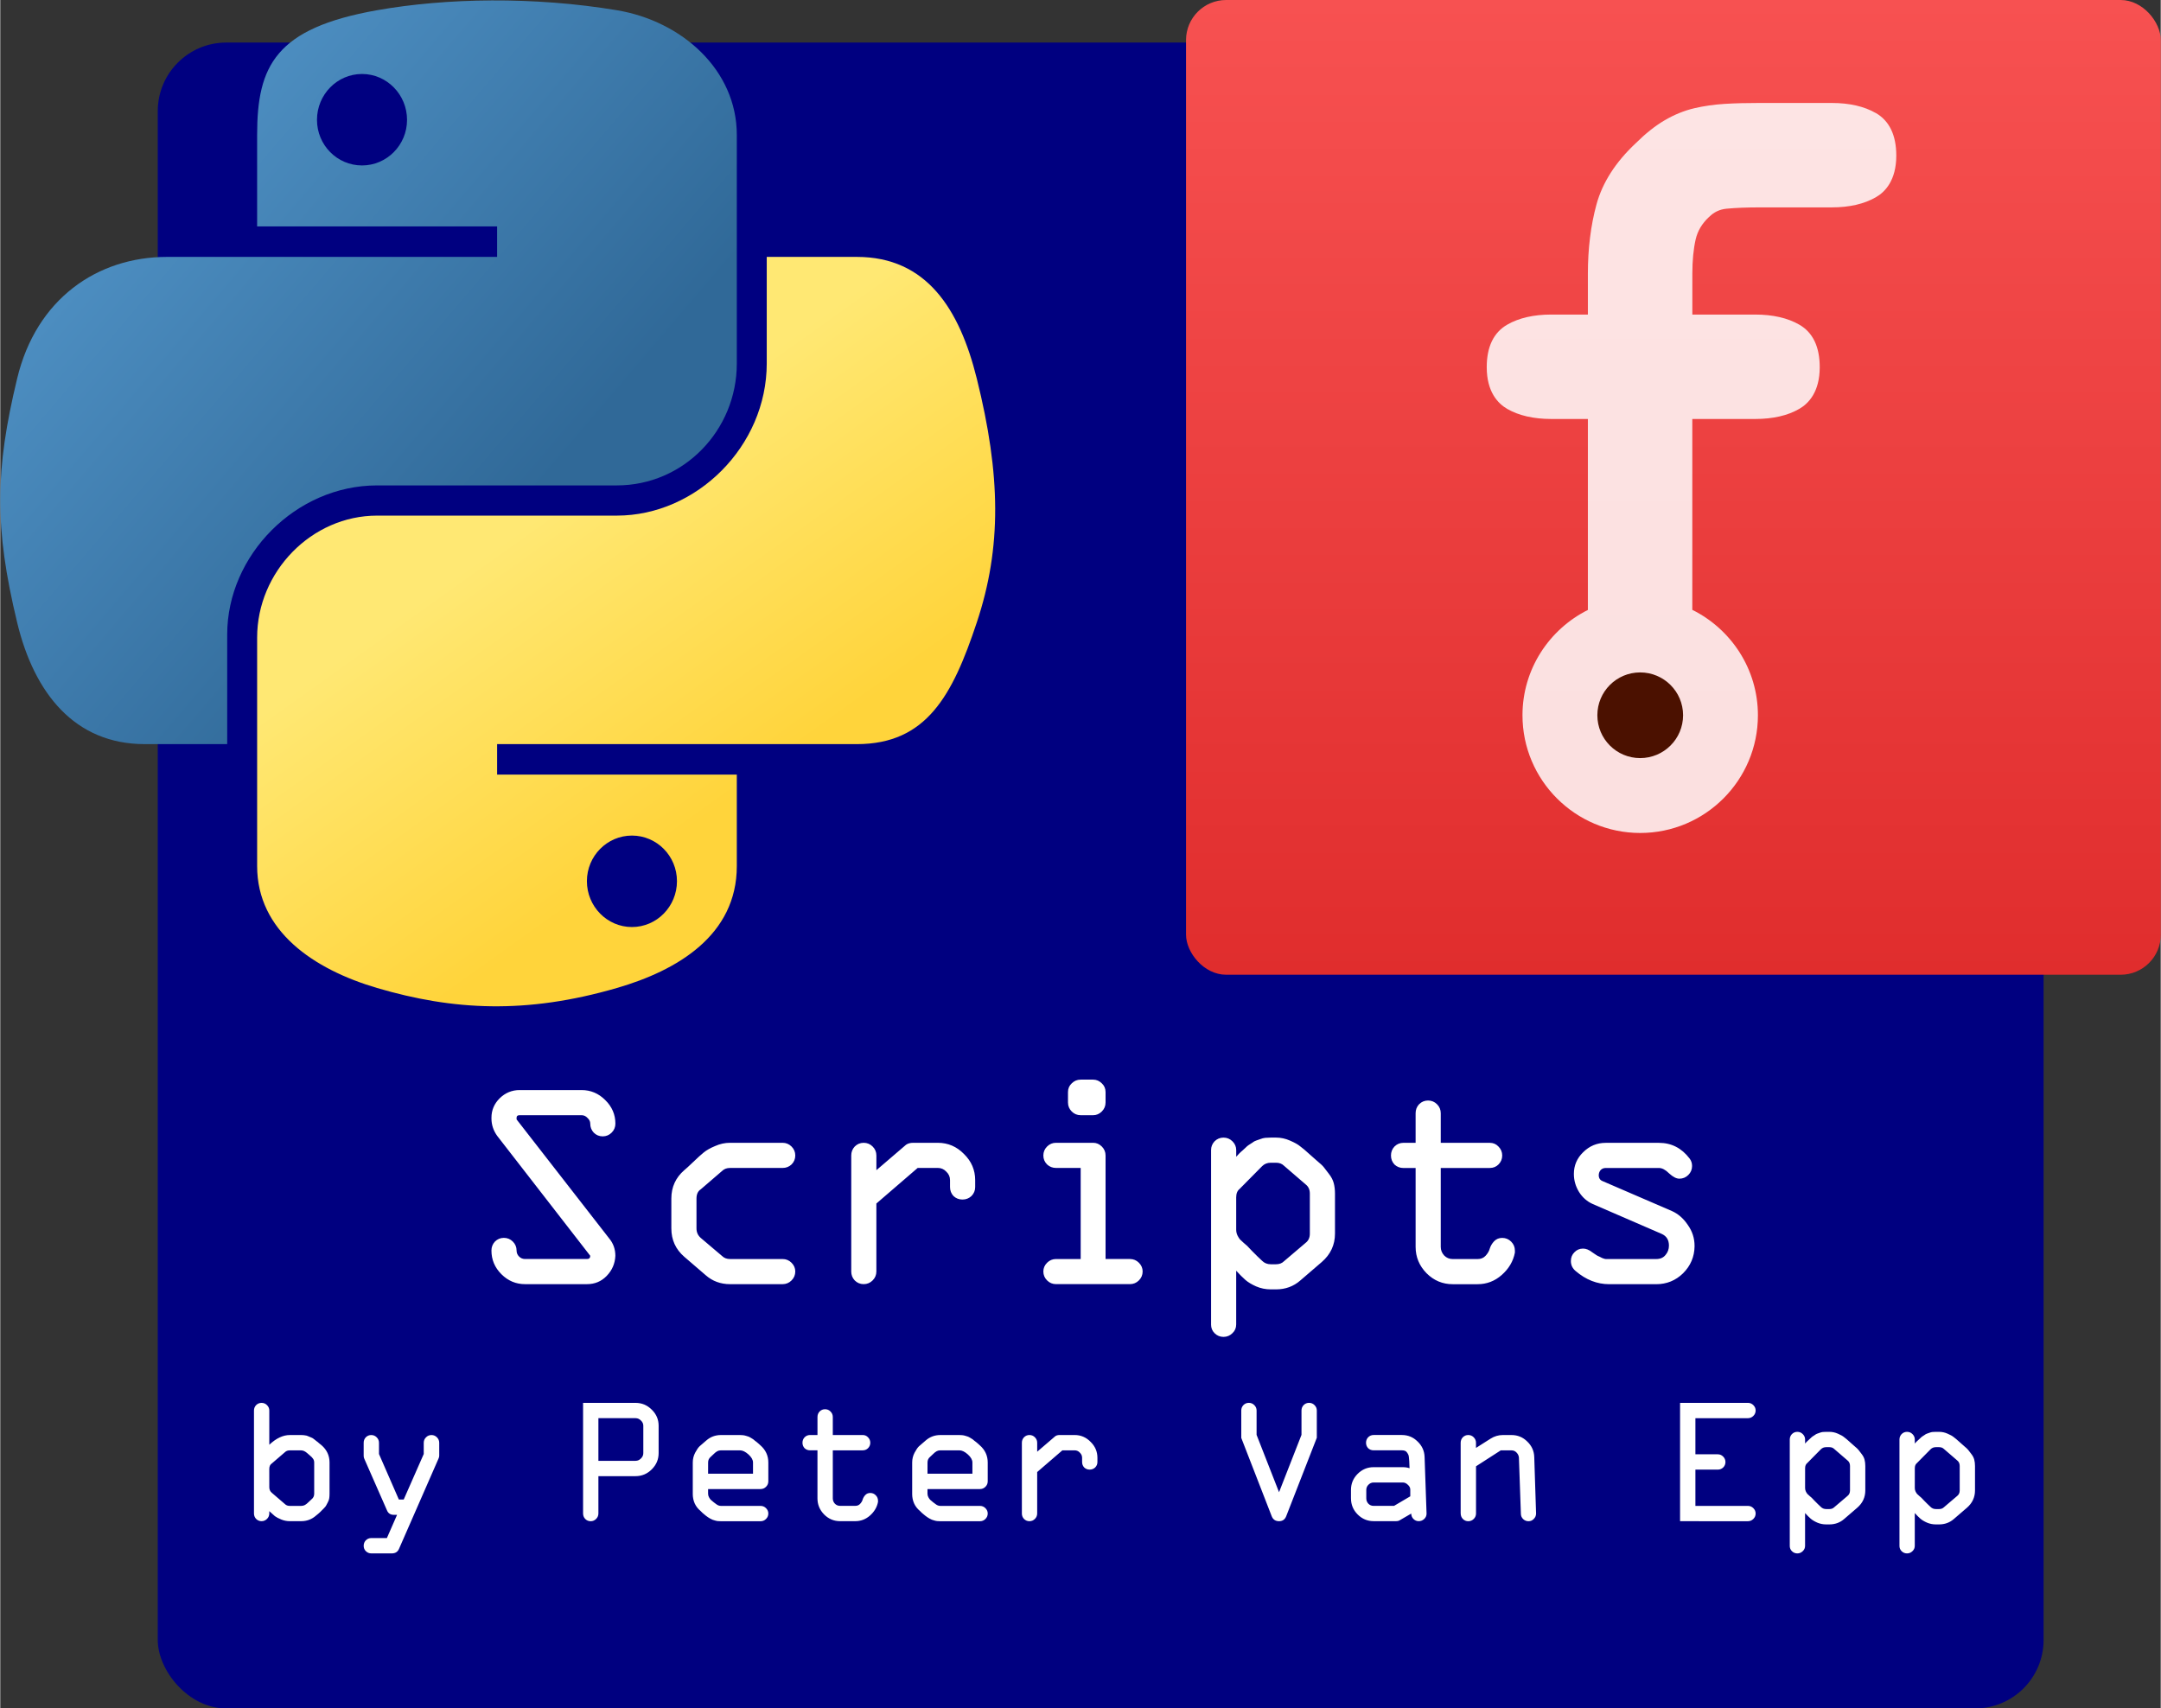 <?xml version="1.0" encoding="UTF-8" standalone="no"?>
<svg
   height="1.31in"
   width="1.657in"
   version="1.1"
   id="svg3"
   sodipodi:docname="fritzing.svg"
   xml:space="preserve"
   inkscape:version="1.4 (86a8ad7, 2024-10-11)"
   viewBox="0 0 1657.037 1310.358"
   xmlns:inkscape="http://www.inkscape.org/namespaces/inkscape"
   xmlns:sodipodi="http://sodipodi.sourceforge.net/DTD/sodipodi-0.dtd"
   xmlns:xlink="http://www.w3.org/1999/xlink"
   xmlns="http://www.w3.org/2000/svg"
   xmlns:svg="http://www.w3.org/2000/svg"><rect x="0" y="0" width="1657.037" height="1310.358" fill="#333333" stroke="none"/><defs
     id="defs3"><linearGradient
       id="linearGradient4684"><stop
         style="stop-color:#000000;stop-opacity:1"
         offset="0"
         id="stop4686" /><stop
         style="stop-color:#343434;stop-opacity:1"
         offset="1"
         id="stop4688" /></linearGradient><linearGradient
       id="linearGradient5048"><stop
         style="stop-color:#000000;stop-opacity:0"
         offset="0"
         id="stop5050" /><stop
         style="stop-color:#000000;stop-opacity:1"
         offset="0.5"
         id="stop5056" /><stop
         style="stop-color:#000000;stop-opacity:0"
         offset="1"
         id="stop5052" /></linearGradient><linearGradient
       id="linearGradient2937"><stop
         style="stop-color:#333333;stop-opacity:1"
         offset="0"
         id="stop2939" /><stop
         style="stop-color:#474747;stop-opacity:1"
         offset="1"
         id="stop2941" /></linearGradient><linearGradient
       id="linearGradient2929"><stop
         style="stop-color:#737373;stop-opacity:1"
         offset="0"
         id="stop2931" /><stop
         style="stop-color:#73a424;stop-opacity:1"
         offset="1"
         id="stop2933" /></linearGradient><linearGradient
       id="linearGradient5464"><stop
         style="stop-color:#73d216;stop-opacity:1"
         offset="0"
         id="stop5466" /><stop
         style="stop-color:#ffffff;stop-opacity:1"
         offset="1"
         id="stop5468" /></linearGradient><linearGradient
       id="linearGradient4360"><stop
         style="stop-color:#d8d8d8;stop-opacity:0"
         offset="0"
         id="stop4362" /><stop
         style="stop-color:#ffffff;stop-opacity:1"
         offset="1"
         id="stop4364" /></linearGradient><linearGradient
       x1="21.314"
       y1="10.795"
       x2="13.984"
       y2="10.795"
       id="linearGradient6447"
       xlink:href="#linearGradient5464"
       gradientUnits="userSpaceOnUse"
       gradientTransform="matrix(1,0,0,1.411,0,-7.197)"
       spreadMethod="reflect" /><linearGradient
       x1="27.165"
       y1="41.576"
       x2="37.25"
       y2="33.886"
       id="linearGradient3645"
       xlink:href="#linearGradient4360"
       gradientUnits="userSpaceOnUse"
       spreadMethod="reflect" /><linearGradient
       x1="40.752"
       y1="43.994"
       x2="7.595"
       y2="4.219"
       id="linearGradient3326"
       xlink:href="#linearGradient2937"
       gradientUnits="userSpaceOnUse"
       gradientTransform="matrix(0.889,0,0,0.782,0.623,7.647)" /><linearGradient
       inkscape:collect="always"
       xlink:href="#a"
       id="linearGradient1"
       gradientUnits="userSpaceOnUse"
       gradientTransform="matrix(1.595,0,0,1.595,84.913,-2.392)"
       x1="24.814"
       y1="46.5"
       x2="24.814"
       y2="1.5" /><linearGradient
       id="linearGradient2795"><stop
         style="stop-color:#b8b8b8;stop-opacity:0.498;"
         offset="0"
         id="stop2797" /><stop
         style="stop-color:#7f7f7f;stop-opacity:0;"
         offset="1"
         id="stop2799" /></linearGradient><linearGradient
       id="linearGradient2787"><stop
         style="stop-color:#7f7f7f;stop-opacity:0.5;"
         offset="0"
         id="stop2789" /><stop
         style="stop-color:#7f7f7f;stop-opacity:0;"
         offset="1"
         id="stop2791" /></linearGradient><linearGradient
       id="linearGradient3676"><stop
         style="stop-color:#b2b2b2;stop-opacity:0.5;"
         offset="0"
         id="stop3678" /><stop
         style="stop-color:#b3b3b3;stop-opacity:0;"
         offset="1"
         id="stop3680" /></linearGradient><linearGradient
       id="linearGradient3236"><stop
         style="stop-color:#f4f4f4;stop-opacity:1"
         offset="0"
         id="stop3244" /><stop
         style="stop-color:white;stop-opacity:1"
         offset="1"
         id="stop3240" /></linearGradient><linearGradient
       id="linearGradient4671"><stop
         style="stop-color:#ffd43b;stop-opacity:1;"
         offset="0"
         id="stop4673" /><stop
         style="stop-color:#ffe873;stop-opacity:1"
         offset="1"
         id="stop4675" /></linearGradient><linearGradient
       id="linearGradient4689"><stop
         style="stop-color:#5a9fd4;stop-opacity:1;"
         offset="0"
         id="stop4691" /><stop
         style="stop-color:#306998;stop-opacity:1;"
         offset="1"
         id="stop4693" /></linearGradient><linearGradient
       x1="224.24"
       y1="144.757"
       x2="-65.309"
       y2="144.757"
       id="linearGradient2987"
       xlink:href="#linearGradient4671"
       gradientUnits="userSpaceOnUse"
       gradientTransform="translate(100.27,99.611)" /><linearGradient
       x1="172.942"
       y1="77.476"
       x2="26.67"
       y2="76.313"
       id="linearGradient2990"
       xlink:href="#linearGradient4689"
       gradientUnits="userSpaceOnUse"
       gradientTransform="translate(100.27,99.611)" /><linearGradient
       inkscape:collect="always"
       xlink:href="#linearGradient4671"
       id="linearGradient2255"
       gradientUnits="userSpaceOnUse"
       gradientTransform="matrix(0.563,0,0,0.568,-11.597,-7.61)"
       x1="224.24"
       y1="144.757"
       x2="-65.309"
       y2="144.757" /><linearGradient
       inkscape:collect="always"
       xlink:href="#linearGradient4689"
       id="linearGradient2258"
       gradientUnits="userSpaceOnUse"
       gradientTransform="matrix(0.563,0,0,0.568,-11.597,-7.61)"
       x1="172.942"
       y1="76.176"
       x2="26.67"
       y2="76.313" /><radialGradient
       inkscape:collect="always"
       xlink:href="#linearGradient2795"
       id="radialGradient2801"
       cx="61.519"
       cy="132.286"
       fx="61.519"
       fy="132.286"
       r="29.037"
       gradientTransform="matrix(1,0,0,0.178,0,108.743)"
       gradientUnits="userSpaceOnUse" /><linearGradient
       inkscape:collect="always"
       xlink:href="#linearGradient4671"
       id="linearGradient1475"
       gradientUnits="userSpaceOnUse"
       gradientTransform="matrix(0.563,0,0,0.568,-9.4,-5.305)"
       x1="150.961"
       y1="192.352"
       x2="112.031"
       y2="137.273" /><linearGradient
       inkscape:collect="always"
       xlink:href="#linearGradient4689"
       id="linearGradient1478"
       gradientUnits="userSpaceOnUse"
       gradientTransform="matrix(0.563,0,0,0.568,-9.4,-5.305)"
       x1="26.649"
       y1="20.604"
       x2="135.665"
       y2="114.398" /></defs><sodipodi:namedview
     id="namedview3"
     pagecolor="#ffffff"
     bordercolor="#000000"
     borderopacity="0.25"
     inkscape:showpageshadow="2"
     inkscape:pageopacity="0.0"
     inkscape:pagecheckerboard="0"
     inkscape:deskcolor="#d1d1d1"
     inkscape:zoom="3.0885417"
     inkscape:cx="101.50422"
     inkscape:cy="51.966273"
     inkscape:window-width="1920"
     inkscape:window-height="974"
     inkscape:window-x="-11"
     inkscape:window-y="-11"
     inkscape:window-maximized="1"
     inkscape:current-layer="svg3"
     inkscape:document-units="in" /><linearGradient
     id="a"
     gradientUnits="userSpaceOnUse"
     x1="24.814"
     x2="24.814"
     y1="46.5"
     y2="1.5"
     gradientTransform="matrix(2.726,0,0,2.726,-4.089,-4.089)"><stop
       offset="0"
       stop-color="#e02d2d"
       id="stop1" /><stop
       offset="1"
       stop-color="#f75151"
       id="stop2" /></linearGradient><g
     id="g2"
     transform="matrix(10.417,0,0,10.417,2.9289415e-6,-1.1546721e-6)"><rect
       fill="url(#a)"
       height="122.661"
       ry="5.045"
       stroke-width="1.096"
       width="138.85"
       x="11.596"
       y="3.133"
       id="rect2"
       style="fill:#000080;fill-opacity:1" /><rect
       fill="url(#a)"
       height="71.77"
       ry="2.952"
       stroke-width="0.603"
       width="71.77"
       x="87.305"
       y="1.2261962e-07"
       id="rect1"
       style="fill:url(#linearGradient1)" /><g
       stroke-width="0.34"
       id="g3"
       transform="matrix(1.572,0,0,1.572,86.795,-3.271)"><path
         d="m 32.632,7.376 c -0.545,-0.314 -1.237,-0.472 -2.059,-0.472 h -3.429 c -0.563,0 -1.097,0.012 -1.583,0.042 -0.495,0.03 -0.975,0.099 -1.425,0.203 -0.476,0.112 -0.946,0.302 -1.399,0.569 -0.443,0.26 -0.897,0.622 -1.35,1.072 -0.945,0.885 -1.561,1.848 -1.839,2.87 -0.266,0.976 -0.402,2.065 -0.402,3.239 v 1.915 h -1.716 c -0.822,0 -1.519,0.16 -2.06,0.472 -0.637,0.366 -0.961,1.037 -0.961,1.993 0,1.16 0.525,1.702 0.961,1.955 0.541,0.311 1.237,0.471 2.06,0.471 h 1.716 v 8.945 c -1.811,0.905 -3.063,2.775 -3.063,4.932 0,3.044 2.477,5.514 5.513,5.514 3.041,0 5.514,-2.47 5.514,-5.514 0,-2.162 -1.255,-4.034 -3.073,-4.937 v -8.94 h 2.947 c 0.826,0 1.523,-0.16 2.062,-0.473 0.437,-0.251 0.959,-0.793 0.959,-1.953 0,-0.957 -0.321,-1.628 -0.959,-1.993 -0.539,-0.311 -1.236,-0.472 -2.062,-0.472 H 24.039 v -1.915 c 0,-0.61 0.052,-1.153 0.156,-1.609 0.094,-0.398 0.294,-0.734 0.615,-1.037 l 0.007,-0.006 0.009,-0.006 c 0.227,-0.228 0.493,-0.354 0.814,-0.385 0.42,-0.041 0.958,-0.062 1.589,-0.062 h 3.345 c 0.822,0 1.519,-0.162 2.059,-0.474 0.436,-0.248 0.958,-0.794 0.958,-1.952 0,-0.956 -0.324,-1.628 -0.958,-1.994 z"
         fill="#ffffff"
         fill-opacity="0.847"
         id="path2" /><path
         d="m 21.595,33.576 c -1.107,0 -2.005,0.897 -2.005,2.006 0,1.109 0.897,2.007 2.005,2.007 1.108,0 2.01,-0.898 2.01,-2.007 0,-1.109 -0.902,-2.006 -2.01,-2.006 z"
         fill="#4b1100"
         id="path3" /></g><g
       id="g1"
       transform="matrix(0.659,0,0,0.659,-3.686,-4.185)"><path
         style="fill:url(#linearGradient1478);fill-opacity:1"
         d="m 60.51,6.398 c -4.584,0.021 -8.961,0.412 -12.812,1.094 C 36.351,9.496 34.291,13.692 34.291,21.429 v 10.219 h 26.812 v 3.406 h -26.812 -10.062 c -7.792,0 -14.616,4.684 -16.75,13.594 -2.462,10.213 -2.571,16.586 0,27.25 1.906,7.938 6.458,13.594 14.25,13.594 h 9.219 v -12.25 c 0,-8.85 7.657,-16.656 16.75,-16.656 h 26.781 c 7.455,0 13.406,-6.138 13.406,-13.625 v -25.531 c 0,-7.266 -6.13,-12.725 -13.406,-13.938 -4.606,-0.767 -9.385,-1.115 -13.969,-1.094 z m -14.5,8.219 c 2.77,0 5.031,2.299 5.031,5.125 -2e-6,2.816 -2.262,5.094 -5.031,5.094 -2.779,-1e-6 -5.031,-2.277 -5.031,-5.094 -1e-6,-2.826 2.252,-5.125 5.031,-5.125 z"
         id="path1948" /><path
         style="fill:url(#linearGradient1475);fill-opacity:1"
         d="m 91.229,35.054 v 11.906 c 0,9.231 -7.826,17 -16.75,17 h -26.781 c -7.336,0 -13.406,6.278 -13.406,13.625 v 25.531 c 0,7.266 6.319,11.54 13.406,13.625 8.487,2.496 16.626,2.947 26.781,0 6.75,-1.954 13.406,-5.888 13.406,-13.625 V 92.898 h -26.781 v -3.406 h 26.781 13.406 c 7.792,0 10.696,-5.435 13.406,-13.594 2.799,-8.399 2.68,-16.476 0,-27.25 -1.926,-7.757 -5.604,-13.594 -13.406,-13.594 z m -15.062,64.656 c 2.779,3e-6 5.031,2.277 5.031,5.094 -2e-6,2.826 -2.252,5.125 -5.031,5.125 -2.77,0 -5.031,-2.299 -5.031,-5.125 2e-6,-2.816 2.262,-5.094 5.031,-5.094 z"
         id="path1950" /></g><path
       d="m 36.164,92.079 q 0,-0.385 0.256,-0.66 0.275,-0.275 0.66,-0.275 0.385,0 0.66,0.275 0.275,0.275 0.275,0.66 0,0.257 0.183,0.44 0.183,0.183 0.44,0.183 h 4.562 q 0.238,0 0.238,-0.238 L 36.586,83.633 q -0.421,-0.586 -0.421,-1.282 v -0.055 q 0,-0.824 0.605,-1.429 0.623,-0.605 1.466,-0.605 h 4.562 q 1.008,0 1.741,0.733 0.751,0.733 0.751,1.741 0,0.385 -0.275,0.66 -0.275,0.275 -0.66,0.275 -0.385,0 -0.66,-0.275 -0.256,-0.275 -0.256,-0.66 0,-0.238 -0.202,-0.421 -0.183,-0.202 -0.44,-0.202 h -4.562 q -0.22,0 -0.22,0.183 v 0.055 0.073 l 6.815,8.758 q 0.458,0.55 0.458,1.282 -0.037,0.861 -0.641,1.484 -0.586,0.605 -1.447,0.605 h -4.562 q -1.008,0 -1.741,-0.733 -0.733,-0.733 -0.733,-1.741 z m 13.246,-1.631 v -2.199 q 0,-1.264 0.953,-2.089 0.202,-0.165 0.66,-0.605 0.476,-0.458 0.769,-0.696 0.311,-0.256 0.843,-0.476 0.531,-0.238 1.099,-0.238 h 3.866 q 0.385,0 0.66,0.275 0.275,0.275 0.275,0.66 0,0.385 -0.275,0.66 -0.275,0.257 -0.66,0.257 h -3.866 q -0.366,0 -0.586,0.22 l -1.576,1.356 q -0.311,0.202 -0.311,0.678 v 2.199 q 0,0.421 0.311,0.696 l 1.576,1.337 q 0.22,0.22 0.586,0.22 h 3.866 q 0.385,0 0.66,0.275 0.275,0.275 0.275,0.641 0,0.385 -0.275,0.66 -0.275,0.275 -0.66,0.275 h -3.866 q -1.044,0 -1.795,-0.66 l -1.576,-1.356 q -0.953,-0.824 -0.953,-2.089 z m 13.246,3.17 v -8.538 q 0,-0.385 0.256,-0.66 0.275,-0.275 0.66,-0.275 0.385,0 0.66,0.275 0.275,0.275 0.275,0.66 v 1.081 l 2.18,-1.869 q 0.202,-0.147 0.531,-0.147 h 1.814 q 1.118,0 1.924,0.824 0.824,0.806 0.824,1.924 v 0.513 q 0,0.385 -0.275,0.66 -0.275,0.257 -0.66,0.257 -0.385,0 -0.66,-0.257 -0.256,-0.275 -0.256,-0.66 v -0.513 q 0,-0.366 -0.275,-0.623 -0.256,-0.275 -0.623,-0.275 h -1.484 l -3.041,2.62 v 5.002 q 0,0.385 -0.275,0.66 -0.275,0.275 -0.66,0.275 -0.385,0 -0.66,-0.275 -0.256,-0.275 -0.256,-0.66 z m 14.144,0 q 0,-0.366 0.275,-0.641 0.275,-0.275 0.66,-0.275 h 1.814 v -6.706 h -1.814 q -0.385,0 -0.66,-0.257 -0.275,-0.275 -0.275,-0.66 0,-0.385 0.275,-0.66 0.275,-0.275 0.66,-0.275 h 2.73 q 0.366,0 0.641,0.275 0.275,0.275 0.275,0.66 v 7.622 h 1.795 q 0.385,0 0.66,0.275 0.275,0.275 0.275,0.641 0,0.385 -0.275,0.66 -0.275,0.275 -0.66,0.275 h -5.441 q -0.385,0 -0.66,-0.275 -0.275,-0.275 -0.275,-0.66 z m 1.814,-12.44 v -0.769 q 0,-0.385 0.275,-0.641 0.275,-0.275 0.66,-0.275 h 0.916 q 0.366,0 0.641,0.275 0.275,0.256 0.275,0.641 v 0.769 q 0,0.385 -0.275,0.66 -0.275,0.275 -0.641,0.275 h -0.916 q -0.385,0 -0.66,-0.275 -0.275,-0.275 -0.275,-0.66 z m 10.535,16.343 v -12.843 q 0,-0.366 0.256,-0.641 0.275,-0.275 0.66,-0.275 0.385,0 0.66,0.275 0.275,0.275 0.275,0.641 v 0.495 q 0.037,-0.037 0.202,-0.22 0.183,-0.183 0.238,-0.22 0.055,-0.055 0.22,-0.202 0.165,-0.165 0.256,-0.22 0.092,-0.055 0.256,-0.165 0.165,-0.128 0.293,-0.165 0.147,-0.055 0.311,-0.11 0.183,-0.073 0.366,-0.092 0.202,-0.018 0.403,-0.018 h 0.385 q 0.531,0 1.026,0.22 0.513,0.22 0.751,0.421 0.256,0.183 0.715,0.605 0.037,0.037 0.476,0.421 0.44,0.366 0.55,0.513 0.11,0.128 0.366,0.476 0.275,0.348 0.366,0.696 0.092,0.348 0.092,0.769 v 2.95 q 0,1.246 -0.971,2.089 l -1.576,1.356 q -0.751,0.66 -1.795,0.66 h -0.385 q -0.568,0 -1.081,-0.22 -0.495,-0.22 -0.788,-0.476 -0.293,-0.257 -0.678,-0.678 v 3.957 q 0,0.385 -0.275,0.641 -0.275,0.275 -0.66,0.275 -0.385,0 -0.66,-0.275 -0.256,-0.256 -0.256,-0.641 z m 1.85,-6.98 q 0,0.22 0.092,0.421 0.092,0.183 0.183,0.293 0.092,0.092 0.275,0.257 0.202,0.165 0.256,0.22 0.128,0.128 0.348,0.366 0.22,0.22 0.403,0.403 0.183,0.183 0.348,0.33 0.256,0.257 0.641,0.257 h 0.385 q 0.366,0 0.586,-0.22 l 1.594,-1.356 q 0.311,-0.238 0.311,-0.678 v -2.95 q 0,-0.44 -0.311,-0.678 l -1.594,-1.374 q -0.22,-0.22 -0.586,-0.22 h -0.385 q -0.385,0 -0.641,0.257 l -1.649,1.667 q -0.256,0.202 -0.256,0.623 z m 11.652,-4.8 q -0.256,-0.275 -0.256,-0.66 0,-0.385 0.256,-0.66 0.275,-0.275 0.66,-0.275 h 0.898 v -2.18 q 0,-0.385 0.256,-0.66 0.275,-0.275 0.66,-0.275 0.385,0 0.66,0.275 0.275,0.275 0.275,0.66 v 2.18 h 3.609 q 0.385,0 0.641,0.275 0.275,0.275 0.275,0.66 0,0.385 -0.275,0.66 -0.257,0.257 -0.641,0.257 h -3.609 v 5.808 q 0,0.366 0.256,0.641 0.257,0.257 0.623,0.257 h 1.832 q 0.366,0 0.586,-0.238 0.238,-0.257 0.311,-0.531 0.092,-0.293 0.311,-0.531 0.238,-0.257 0.605,-0.257 0.385,0 0.66,0.275 0.275,0.275 0.275,0.66 v 0.147 q -0.183,0.953 -0.971,1.649 -0.769,0.678 -1.777,0.678 h -1.832 q -1.118,0 -1.924,-0.806 -0.806,-0.824 -0.806,-1.942 v -5.808 h -0.898 q -0.385,0 -0.66,-0.257 z m 12.99,7.109 q 0,-0.385 0.257,-0.641 0.256,-0.275 0.641,-0.275 0.33,0 0.678,0.275 0.348,0.257 0.513,0.311 0.037,0.018 0.22,0.11 0.183,0.073 0.257,0.073 h 3.719 q 0.44,0 0.678,-0.293 0.257,-0.293 0.257,-0.696 0,-0.623 -0.531,-0.861 l -5.075,-2.199 q -0.623,-0.275 -1.008,-0.879 -0.385,-0.623 -0.385,-1.337 0,-0.934 0.678,-1.594 0.696,-0.696 1.667,-0.696 h 3.921 q 1.374,0 2.254,1.154 0.183,0.238 0.183,0.55 0,0.385 -0.275,0.66 -0.275,0.275 -0.66,0.275 -0.33,0 -0.751,-0.385 -0.403,-0.403 -0.751,-0.403 h -3.921 q -0.238,0 -0.385,0.165 -0.128,0.165 -0.128,0.366 0,0.33 0.293,0.44 l 5.093,2.199 q 0.696,0.311 1.173,1.026 0.495,0.696 0.495,1.539 v 0.037 q -0.018,1.154 -0.843,1.979 -0.824,0.806 -1.979,0.806 h -3.463 q -1.337,0 -2.473,-0.971 -0.348,-0.293 -0.348,-0.733 z"
       id="text1"
       style="font-size:18.321px;font-family:OCRA;-inkscape-font-specification:'OCRA, Normal';fill:#ffffff;stroke-width:1.988"
       aria-label="Scripts" /><path
       d="m 18.68,111.439 v -7.586 q 0,-0.223 0.156,-0.391 0.168,-0.168 0.402,-0.168 0.235,0 0.402,0.168 0.168,0.168 0.168,0.391 v 2.525 q 0.76,-0.715 1.508,-0.715 h 0.838 q 0.145,0 0.279,0.022 0.134,0.011 0.268,0.078 0.134,0.056 0.212,0.089 0.078,0.022 0.212,0.134 0.134,0.101 0.168,0.134 0.045,0.022 0.19,0.156 0.156,0.123 0.168,0.134 0.592,0.514 0.592,1.274 v 2.301 q 0,0.179 -0.022,0.335 -0.022,0.145 -0.101,0.29 -0.078,0.145 -0.123,0.235 -0.034,0.078 -0.179,0.223 -0.145,0.145 -0.179,0.179 -0.022,0.034 -0.212,0.201 l -0.19,0.156 q -0.458,0.402 -1.084,0.402 h -0.838 q -0.324,0 -0.626,-0.123 -0.302,-0.123 -0.469,-0.246 -0.156,-0.134 -0.413,-0.369 v 0.168 q 0,0.235 -0.168,0.402 -0.168,0.168 -0.402,0.168 -0.235,0 -0.402,-0.168 -0.156,-0.168 -0.156,-0.402 z m 1.128,-1.933 q 0,0.257 0.19,0.413 l 0.961,0.827 q 0.134,0.134 0.357,0.134 h 0.838 q 0.156,0 0.279,-0.067 0.123,-0.067 0.29,-0.235 0.168,-0.168 0.19,-0.179 0.201,-0.156 0.201,-0.413 v -2.301 q 0,-0.156 -0.078,-0.268 -0.067,-0.112 -0.246,-0.257 -0.168,-0.145 -0.179,-0.156 -0.235,-0.212 -0.458,-0.212 h -0.838 q -0.223,0 -0.357,0.134 l -0.961,0.827 q -0.19,0.123 -0.19,0.413 z m 7.105,4.703 q -0.156,-0.156 -0.156,-0.391 0,-0.235 0.156,-0.402 0.168,-0.168 0.402,-0.168 h 1.151 l 0.749,-1.709 h -0.235 q -0.38,0 -0.514,-0.346 l -1.665,-3.787 q -0.045,-0.089 -0.045,-0.223 v -0.95 q 0,-0.235 0.156,-0.402 0.168,-0.168 0.402,-0.168 0.235,0 0.402,0.168 0.168,0.168 0.168,0.402 v 0.827 l 1.463,3.352 h 0.357 l 1.475,-3.352 v -0.827 q 0,-0.235 0.168,-0.402 0.168,-0.168 0.402,-0.168 0.235,0 0.402,0.168 0.168,0.168 0.168,0.402 v 0.95 q 0,0.112 -0.056,0.223 l -2.905,6.636 q -0.145,0.335 -0.525,0.335 H 27.316 q -0.235,0 -0.402,-0.168 z m 15.998,-2.771 v -8.144 h 3.865 q 0.693,0 1.195,0.503 0.503,0.492 0.503,1.184 v 2.011 q 0,0.693 -0.503,1.195 -0.503,0.503 -1.195,0.503 h -2.737 v 2.748 q 0,0.235 -0.168,0.402 -0.168,0.168 -0.402,0.168 -0.235,0 -0.402,-0.168 -0.156,-0.168 -0.156,-0.402 z m 1.128,-3.877 h 2.737 q 0.223,0 0.391,-0.168 0.179,-0.168 0.179,-0.402 v -2.011 q 0,-0.223 -0.179,-0.391 -0.168,-0.168 -0.391,-0.168 h -2.737 z m 6.949,2.424 v -2.301 q 0,-0.391 0.179,-0.726 0.179,-0.335 0.324,-0.469 0.145,-0.134 0.492,-0.425 0.458,-0.402 1.084,-0.402 h 1.396 q 0.112,0 0.212,0.011 0.112,0.011 0.223,0.045 0.112,0.034 0.179,0.056 0.067,0.022 0.179,0.089 0.112,0.067 0.145,0.089 0.045,0.022 0.156,0.123 0.112,0.089 0.134,0.101 0.022,0.011 0.145,0.123 l 0.123,0.112 q 0.592,0.514 0.592,1.274 v 1.385 q 0,0.235 -0.168,0.402 -0.168,0.168 -0.402,0.168 h -3.865 v 0.346 q 0,0.134 0.067,0.257 0.067,0.123 0.134,0.19 0.078,0.067 0.212,0.179 0.134,0.101 0.179,0.134 0.168,0.134 0.357,0.134 h 2.916 q 0.235,0 0.402,0.168 0.168,0.168 0.168,0.391 0,0.235 -0.168,0.402 -0.168,0.168 -0.402,0.168 h -2.916 q -0.123,0 -0.235,-0.011 -0.101,-0.011 -0.212,-0.045 -0.101,-0.034 -0.179,-0.056 -0.078,-0.034 -0.179,-0.089 -0.089,-0.056 -0.145,-0.089 -0.056,-0.034 -0.156,-0.112 -0.089,-0.078 -0.123,-0.101 -0.034,-0.034 -0.145,-0.123 -0.101,-0.101 -0.123,-0.123 -0.581,-0.48 -0.581,-1.274 z m 1.128,-1.475 h 3.307 v -0.827 q 0,-0.29 -0.335,-0.592 -0.335,-0.302 -0.626,-0.302 h -1.396 q -0.156,0 -0.279,0.067 -0.123,0.067 -0.29,0.235 -0.168,0.168 -0.19,0.179 -0.19,0.156 -0.19,0.413 z m 7.105,-1.877 q -0.156,-0.168 -0.156,-0.402 0,-0.235 0.156,-0.402 0.168,-0.168 0.402,-0.168 h 0.547 v -1.329 q 0,-0.235 0.156,-0.402 0.168,-0.168 0.402,-0.168 0.235,0 0.402,0.168 0.168,0.168 0.168,0.402 v 1.329 h 2.201 q 0.235,0 0.391,0.168 0.168,0.168 0.168,0.402 0,0.235 -0.168,0.402 -0.156,0.156 -0.391,0.156 h -2.201 v 3.541 q 0,0.223 0.156,0.391 0.156,0.156 0.38,0.156 h 1.117 q 0.223,0 0.357,-0.145 0.145,-0.156 0.19,-0.324 0.056,-0.179 0.19,-0.324 0.145,-0.156 0.369,-0.156 0.235,0 0.402,0.168 0.168,0.168 0.168,0.402 v 0.089 q -0.112,0.581 -0.592,1.005 -0.469,0.413 -1.084,0.413 h -1.117 q -0.681,0 -1.173,-0.492 -0.492,-0.503 -0.492,-1.184 v -3.541 h -0.547 q -0.235,0 -0.402,-0.156 z m 7.921,3.352 v -2.301 q 0,-0.391 0.179,-0.726 0.179,-0.335 0.324,-0.469 0.145,-0.134 0.492,-0.425 0.458,-0.402 1.084,-0.402 h 1.396 q 0.112,0 0.212,0.011 0.112,0.011 0.223,0.045 0.112,0.034 0.179,0.056 0.067,0.022 0.179,0.089 0.112,0.067 0.145,0.089 0.045,0.022 0.156,0.123 0.112,0.089 0.134,0.101 0.022,0.011 0.145,0.123 l 0.123,0.112 q 0.592,0.514 0.592,1.274 v 1.385 q 0,0.235 -0.168,0.402 -0.168,0.168 -0.402,0.168 h -3.865 v 0.346 q 0,0.134 0.067,0.257 0.067,0.123 0.134,0.19 0.078,0.067 0.212,0.179 0.134,0.101 0.179,0.134 0.168,0.134 0.357,0.134 h 2.916 q 0.235,0 0.402,0.168 0.168,0.168 0.168,0.391 0,0.235 -0.168,0.402 -0.168,0.168 -0.402,0.168 h -2.916 q -0.123,0 -0.235,-0.011 -0.101,-0.011 -0.212,-0.045 -0.101,-0.034 -0.179,-0.056 -0.078,-0.034 -0.179,-0.089 -0.089,-0.056 -0.145,-0.089 -0.056,-0.034 -0.156,-0.112 -0.089,-0.078 -0.123,-0.101 -0.034,-0.034 -0.145,-0.123 -0.101,-0.101 -0.123,-0.123 -0.581,-0.48 -0.581,-1.274 z m 1.128,-1.475 h 3.307 v -0.827 q 0,-0.29 -0.335,-0.592 -0.335,-0.302 -0.626,-0.302 h -1.396 q -0.156,0 -0.279,0.067 -0.123,0.067 -0.29,0.235 -0.168,0.168 -0.19,0.179 -0.19,0.156 -0.19,0.413 z m 6.949,2.927 v -5.206 q 0,-0.235 0.156,-0.402 0.168,-0.168 0.402,-0.168 0.235,0 0.402,0.168 0.168,0.168 0.168,0.402 v 0.659 l 1.329,-1.14 q 0.123,-0.089 0.324,-0.089 h 1.106 q 0.681,0 1.173,0.503 0.503,0.492 0.503,1.173 v 0.313 q 0,0.235 -0.168,0.402 -0.168,0.156 -0.402,0.156 -0.235,0 -0.402,-0.156 -0.156,-0.168 -0.156,-0.402 v -0.313 q 0,-0.223 -0.168,-0.38 -0.156,-0.168 -0.38,-0.168 h -0.905 l -1.855,1.598 v 3.05 q 0,0.235 -0.168,0.402 -0.168,0.168 -0.402,0.168 -0.235,0 -0.402,-0.168 -0.156,-0.168 -0.156,-0.402 z m 16.154,-5.564 v -2.022 q 0,-0.223 0.156,-0.391 0.168,-0.168 0.402,-0.168 0.235,0 0.402,0.168 0.168,0.168 0.168,0.391 v 1.799 l 1.653,4.223 1.653,-4.223 v -1.799 q 0,-0.223 0.156,-0.391 0.168,-0.168 0.402,-0.168 0.235,0 0.402,0.168 0.168,0.168 0.168,0.391 v 2.011 l -2.257,5.787 q -0.145,0.357 -0.525,0.357 -0.391,0 -0.536,-0.357 z m 8.077,4.458 v -0.626 q 0,-0.693 0.492,-1.184 0.492,-0.492 1.173,-0.492 h 2.156 q 0.268,0 0.492,0.078 0,-0.078 -0.011,-0.257 0,-0.19 -0.011,-0.268 0,-0.089 -0.022,-0.246 -0.011,-0.156 -0.045,-0.223 -0.034,-0.078 -0.101,-0.168 -0.056,-0.089 -0.156,-0.123 -0.089,-0.034 -0.223,-0.034 h -2.078 q -0.235,0 -0.402,-0.156 -0.156,-0.168 -0.156,-0.402 0,-0.235 0.156,-0.402 0.168,-0.168 0.402,-0.168 h 2.078 q 0.681,0 1.162,0.48 0.492,0.469 0.514,1.14 l 0.145,4.167 q 0,0.235 -0.179,0.402 -0.168,0.156 -0.402,0.156 -0.223,0 -0.391,-0.168 -0.156,-0.168 -0.156,-0.391 l -0.827,0.48 q -0.112,0.078 -0.279,0.078 h -1.665 q -0.681,0 -1.173,-0.492 -0.492,-0.492 -0.492,-1.184 z m 1.128,0 q 0,0.223 0.156,0.391 0.156,0.156 0.38,0.156 h 1.508 l 1.195,-0.704 v -0.492 q 0,-0.201 -0.179,-0.357 -0.168,-0.168 -0.369,-0.168 h -2.156 q -0.212,0 -0.38,0.168 -0.156,0.156 -0.156,0.38 z m 6.949,1.106 v -5.206 q 0,-0.235 0.156,-0.402 0.168,-0.168 0.402,-0.168 0.235,0 0.402,0.168 0.168,0.168 0.168,0.402 v 0.38 l 1.072,-0.681 q 0.425,-0.268 0.905,-0.268 h 0.637 q 0.681,0 1.162,0.48 0.492,0.469 0.514,1.14 l 0.134,4.156 q 0,0.235 -0.168,0.402 -0.156,0.168 -0.391,0.168 -0.223,0 -0.391,-0.156 -0.168,-0.168 -0.168,-0.391 l -0.145,-4.145 q -0.022,-0.212 -0.179,-0.369 -0.145,-0.156 -0.369,-0.156 H 110.478 l -1.821,1.173 v 3.474 q 0,0.235 -0.168,0.402 -0.168,0.168 -0.402,0.168 -0.235,0 -0.402,-0.168 -0.156,-0.168 -0.156,-0.402 z m 16.154,0.57 v -8.714 h 4.994 q 0.235,0 0.402,0.168 0.168,0.168 0.168,0.391 0,0.235 -0.168,0.402 -0.168,0.168 -0.402,0.168 h -3.865 v 2.659 h 1.653 q 0.223,0 0.391,0.168 0.168,0.168 0.168,0.402 0,0.235 -0.168,0.402 -0.168,0.156 -0.391,0.156 h -1.653 v 2.67 h 3.865 q 0.235,0 0.402,0.168 0.168,0.168 0.168,0.391 0,0.235 -0.168,0.402 -0.168,0.168 -0.402,0.168 z m 8.077,1.81 v -7.831 q 0,-0.223 0.156,-0.391 0.168,-0.168 0.402,-0.168 0.235,0 0.402,0.168 0.168,0.168 0.168,0.391 v 0.302 q 0.022,-0.022 0.123,-0.134 0.112,-0.112 0.145,-0.134 0.034,-0.034 0.134,-0.123 0.101,-0.101 0.156,-0.134 0.056,-0.034 0.156,-0.101 0.101,-0.078 0.179,-0.101 0.089,-0.034 0.19,-0.067 0.112,-0.045 0.223,-0.056 0.123,-0.011 0.246,-0.011 h 0.235 q 0.324,0 0.626,0.134 0.313,0.134 0.458,0.257 0.156,0.112 0.436,0.369 0.022,0.022 0.29,0.257 0.268,0.223 0.335,0.313 0.067,0.078 0.223,0.29 0.168,0.212 0.223,0.425 0.056,0.212 0.056,0.469 v 1.799 q 0,0.76 -0.592,1.274 l -0.961,0.827 q -0.458,0.402 -1.095,0.402 h -0.235 q -0.346,0 -0.659,-0.134 -0.302,-0.134 -0.48,-0.29 -0.179,-0.156 -0.413,-0.413 v 2.413 q 0,0.235 -0.168,0.391 -0.168,0.168 -0.402,0.168 -0.235,0 -0.402,-0.168 -0.156,-0.156 -0.156,-0.391 z m 1.128,-4.256 q 0,0.134 0.056,0.257 0.056,0.112 0.112,0.179 0.056,0.056 0.168,0.156 0.123,0.101 0.156,0.134 0.078,0.078 0.212,0.223 0.134,0.134 0.246,0.246 0.112,0.112 0.212,0.201 0.156,0.156 0.391,0.156 h 0.235 q 0.223,0 0.357,-0.134 l 0.972,-0.827 q 0.19,-0.145 0.19,-0.413 v -1.799 q 0,-0.268 -0.19,-0.413 l -0.972,-0.838 q -0.134,-0.134 -0.357,-0.134 h -0.235 q -0.235,0 -0.391,0.156 l -1.005,1.017 q -0.156,0.123 -0.156,0.38 z m 6.949,4.256 v -7.831 q 0,-0.223 0.156,-0.391 0.168,-0.168 0.402,-0.168 0.235,0 0.402,0.168 0.168,0.168 0.168,0.391 v 0.302 q 0.022,-0.022 0.123,-0.134 0.112,-0.112 0.145,-0.134 0.034,-0.034 0.134,-0.123 0.101,-0.101 0.156,-0.134 0.056,-0.034 0.156,-0.101 0.101,-0.078 0.179,-0.101 0.089,-0.034 0.19,-0.067 0.112,-0.045 0.223,-0.056 0.123,-0.011 0.246,-0.011 h 0.235 q 0.324,0 0.626,0.134 0.313,0.134 0.458,0.257 0.156,0.112 0.436,0.369 0.022,0.022 0.29,0.257 0.268,0.223 0.335,0.313 0.067,0.078 0.223,0.29 0.168,0.212 0.223,0.425 0.056,0.212 0.056,0.469 v 1.799 q 0,0.76 -0.592,1.274 l -0.961,0.827 q -0.458,0.402 -1.095,0.402 h -0.235 q -0.346,0 -0.659,-0.134 -0.302,-0.134 -0.48,-0.29 -0.179,-0.156 -0.413,-0.413 v 2.413 q 0,0.235 -0.168,0.391 -0.168,0.168 -0.402,0.168 -0.235,0 -0.402,-0.168 -0.156,-0.156 -0.156,-0.391 z m 1.128,-4.256 q 0,0.134 0.056,0.257 0.056,0.112 0.112,0.179 0.056,0.056 0.168,0.156 0.123,0.101 0.156,0.134 0.078,0.078 0.212,0.223 0.134,0.134 0.246,0.246 0.112,0.112 0.212,0.201 0.156,0.156 0.391,0.156 h 0.235 q 0.223,0 0.357,-0.134 l 0.972,-0.827 q 0.19,-0.145 0.19,-0.413 v -1.799 q 0,-0.268 -0.19,-0.413 l -0.972,-0.838 q -0.134,-0.134 -0.357,-0.134 h -0.235 q -0.235,0 -0.391,0.156 l -1.005,1.017 q -0.156,0.123 -0.156,0.38 z"
       id="text2"
       style="font-size:11.172px;font-family:OCRA;-inkscape-font-specification:'OCRA, Normal';fill:#ffffff;stroke-width:1.212"
       aria-label="by Peter Van Epp" /></g></svg>
